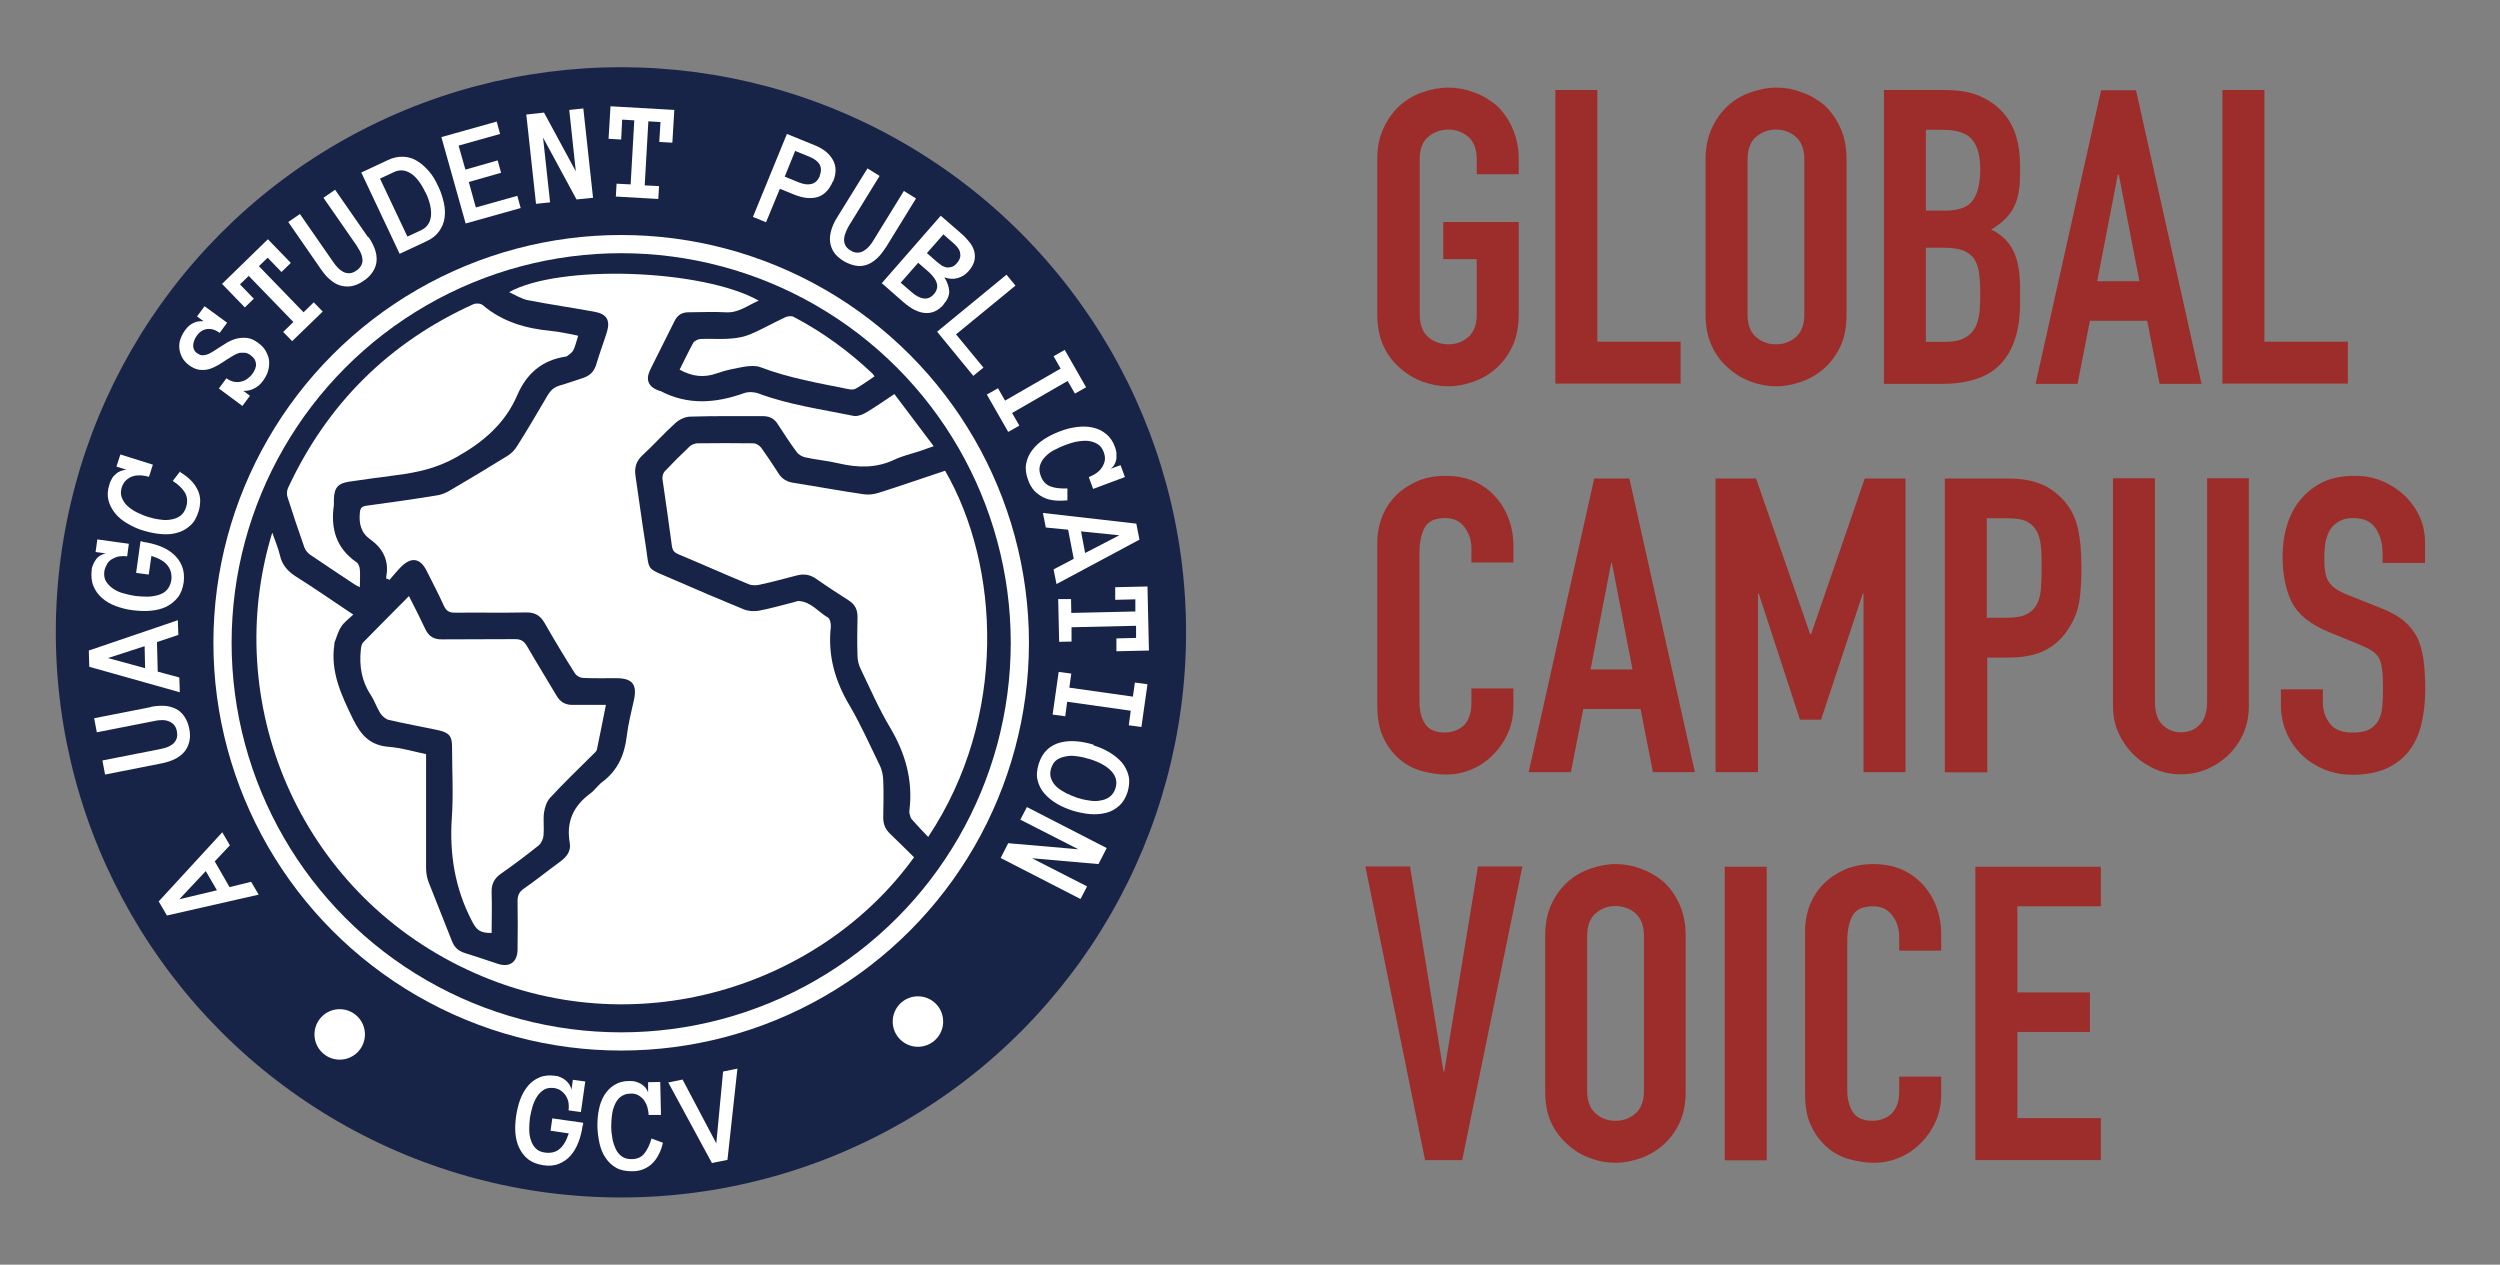 <?xml version="1.0" encoding="UTF-8"?><svg id="Layer_1" xmlns="http://www.w3.org/2000/svg" viewBox="0 0 103.03 52.12"><rect x="0" y="0" width="103.03" height="52.12" fill="#808080" stroke="none"/><defs><style>.cls-1{fill:#fff;}.cls-2{fill:#172447;}.cls-3{fill:#9d2d2a;}.cls-4{fill:none;stroke:#fff;stroke-miterlimit:10;stroke-width:.75px;}</style></defs><g><path class="cls-3" d="M56.76,6.57c0-.49,.08-.92,.26-1.29,.17-.37,.4-.69,.68-.94,.27-.24,.58-.42,.93-.54,.35-.12,.69-.19,1.05-.19s.7,.06,1.05,.19c.35,.12,.66,.31,.94,.54,.27,.25,.49,.56,.66,.94s.26,.8,.26,1.29v.61h-1.73v-.61c0-.42-.12-.73-.35-.93s-.51-.3-.82-.3-.59,.1-.83,.3-.35,.51-.35,.93v6.39c0,.42,.12,.73,.35,.93,.23,.2,.51,.3,.83,.3s.59-.1,.82-.3c.23-.2,.35-.51,.35-.93v-2.28h-1.38v-1.53h3.11v3.81c0,.51-.09,.95-.26,1.31s-.39,.66-.66,.9c-.28,.25-.6,.44-.94,.56s-.7,.19-1.05,.19-.7-.06-1.05-.19-.65-.31-.93-.56c-.28-.24-.51-.54-.68-.9-.17-.36-.26-.8-.26-1.31V6.57Z"/><path class="cls-3" d="M64.1,15.82V3.71h1.73V14.08h3.43v1.73h-5.17Z"/><path class="cls-3" d="M70.29,6.57c0-.49,.09-.92,.26-1.29s.4-.69,.68-.94c.27-.24,.58-.42,.93-.54,.35-.12,.7-.19,1.05-.19s.7,.06,1.04,.19c.35,.12,.66,.31,.94,.54,.27,.25,.49,.56,.66,.94,.17,.37,.25,.8,.25,1.29v6.39c0,.51-.08,.95-.25,1.31-.17,.36-.39,.66-.66,.9-.28,.25-.6,.44-.94,.56s-.7,.19-1.04,.19-.7-.06-1.05-.19-.65-.31-.93-.56c-.28-.24-.51-.54-.68-.9s-.26-.8-.26-1.31V6.57Zm1.73,6.39c0,.42,.12,.73,.35,.93,.23,.2,.51,.3,.82,.3s.59-.1,.82-.3c.23-.2,.35-.51,.35-.93V6.57c0-.42-.12-.73-.35-.93s-.51-.3-.82-.3-.59,.1-.82,.3c-.23,.2-.35,.51-.35,.93v6.39Z"/><path class="cls-3" d="M77.64,15.82V3.71h2.53c.56,0,1.03,.08,1.42,.25s.71,.4,.96,.68,.43,.61,.54,.98,.16,.75,.16,1.15v.44c0,.33-.03,.61-.08,.83-.05,.23-.13,.42-.23,.6-.19,.32-.49,.59-.88,.82,.41,.19,.71,.48,.9,.85,.19,.37,.29,.88,.29,1.53v.68c0,1.07-.26,1.88-.77,2.45-.52,.57-1.34,.85-2.47,.85h-2.36Zm1.73-10.47v3.33h.78c.58,0,.96-.14,1.16-.43,.2-.29,.3-.71,.3-1.27s-.11-.95-.33-1.22c-.22-.27-.62-.41-1.2-.41h-.71Zm0,4.86v3.88h.75c.35,0,.63-.05,.82-.15,.2-.1,.35-.24,.45-.42,.1-.18,.16-.4,.19-.65,.02-.25,.03-.52,.03-.82s-.02-.57-.05-.8c-.03-.23-.1-.42-.2-.58-.11-.16-.27-.27-.46-.35-.19-.07-.45-.11-.77-.11h-.77Z"/><path class="cls-3" d="M83.89,15.82l2.7-12.1h1.44l2.7,12.1h-1.73l-.51-2.6h-2.36l-.51,2.6h-1.73Zm4.28-4.23l-.85-4.39h-.04l-.85,4.39h1.73Z"/><path class="cls-3" d="M91.59,15.82V3.71h1.73V14.08h3.44v1.73h-5.17Z"/><path class="cls-3" d="M62.37,28.37v.75c0,.37-.07,.73-.21,1.06-.14,.33-.34,.63-.59,.89-.25,.26-.54,.47-.88,.62s-.69,.23-1.08,.23c-.33,0-.66-.05-1-.14-.34-.09-.65-.25-.92-.48-.27-.23-.5-.52-.67-.88-.18-.36-.26-.81-.26-1.37v-6.66c0-.4,.07-.77,.2-1.1s.33-.63,.58-.88c.25-.25,.55-.44,.89-.59,.34-.14,.73-.21,1.15-.21,.82,0,1.48,.27,1.99,.8,.25,.26,.45,.57,.59,.93s.21,.75,.21,1.16v.68h-1.73v-.58c0-.34-.1-.63-.29-.88-.19-.25-.45-.37-.78-.37-.43,0-.72,.13-.86,.4-.14,.27-.21,.6-.21,1.01v6.19c0,.35,.08,.65,.23,.88,.15,.24,.43,.36,.82,.36,.11,0,.24-.02,.37-.06,.13-.04,.25-.1,.37-.2,.1-.09,.19-.21,.25-.37,.07-.16,.1-.36,.1-.59v-.6h1.73Z"/><path class="cls-3" d="M63,31.82l2.7-12.1h1.45l2.7,12.1h-1.73l-.51-2.6h-2.36l-.51,2.6h-1.73Zm4.28-4.23l-.85-4.39h-.03l-.85,4.39h1.73Z"/><path class="cls-3" d="M70.7,31.82v-12.1h1.67l2.23,6.41h.04l2.21-6.41h1.68v12.1h-1.73v-7.36h-.03l-1.72,5.2h-.87l-1.7-5.2h-.03v7.36h-1.73Z"/><path class="cls-3" d="M80.15,31.82v-12.1h2.6c.48,0,.9,.06,1.26,.19,.36,.12,.69,.35,.99,.66s.5,.69,.61,1.11c.11,.43,.17,1,.17,1.73,0,.54-.03,1-.09,1.38s-.2,.73-.4,1.05c-.24,.4-.55,.71-.95,.93-.4,.22-.92,.33-1.56,.33h-.88v4.73h-1.73Zm1.73-10.47v4.11h.83c.35,0,.62-.05,.82-.15,.19-.1,.33-.24,.42-.42,.09-.17,.14-.38,.16-.63,.02-.25,.03-.53,.03-.83,0-.28,0-.55-.02-.81s-.06-.48-.15-.67c-.09-.19-.23-.34-.41-.44s-.44-.15-.78-.15h-.9Z"/><path class="cls-3" d="M92.68,19.71v9.38c0,.4-.07,.76-.21,1.1-.14,.33-.34,.63-.6,.89-.26,.26-.56,.46-.9,.61-.34,.15-.7,.22-1.09,.22s-.74-.07-1.08-.22c-.33-.15-.63-.35-.89-.61-.26-.26-.46-.56-.61-.89-.15-.33-.22-.7-.22-1.1v-9.38h1.73v9.21c0,.43,.1,.75,.31,.95,.2,.2,.46,.31,.76,.31s.56-.1,.77-.31c.2-.2,.31-.52,.31-.95v-9.21h1.73Z"/><path class="cls-3" d="M99.92,23.2h-1.73v-.39c0-.4-.09-.74-.28-1.03s-.5-.43-.94-.43c-.24,0-.43,.05-.58,.14-.15,.09-.27,.2-.36,.34-.09,.15-.15,.31-.19,.5-.03,.19-.05,.38-.05,.59,0,.24,0,.44,.03,.6,.02,.16,.06,.3,.13,.42,.07,.12,.17,.23,.3,.32s.31,.18,.54,.27l1.33,.53c.38,.15,.7,.32,.94,.52s.42,.43,.56,.69c.12,.27,.21,.58,.26,.93,.04,.35,.07,.74,.07,1.18,0,.51-.05,.98-.15,1.42-.1,.44-.27,.81-.49,1.11-.24,.32-.55,.57-.94,.75s-.86,.27-1.41,.27c-.42,0-.81-.07-1.17-.22-.36-.15-.67-.35-.94-.61-.26-.26-.47-.56-.62-.91-.15-.35-.23-.72-.23-1.13v-.65h1.73v.54c0,.32,.09,.6,.28,.86,.19,.26,.5,.38,.94,.38,.29,0,.53-.04,.69-.13,.16-.09,.29-.21,.38-.37,.09-.16,.14-.35,.16-.57,.02-.22,.03-.47,.03-.74,0-.32-.01-.58-.04-.78-.02-.2-.07-.37-.13-.49-.08-.12-.19-.23-.32-.31-.13-.08-.3-.16-.52-.25l-1.24-.51c-.75-.31-1.25-.71-1.51-1.22-.25-.5-.38-1.14-.38-1.9,0-.45,.06-.88,.19-1.29,.12-.41,.31-.76,.56-1.05,.24-.29,.54-.53,.91-.71s.81-.26,1.32-.26c.43,0,.82,.08,1.18,.24,.36,.16,.66,.37,.93,.63,.52,.54,.78,1.17,.78,1.87v.85Z"/><path class="cls-3" d="M62.74,35.71l-2.48,12.1h-1.53l-2.46-12.1h1.84l1.38,8.45h.03l1.39-8.45h1.84Z"/><path class="cls-3" d="M63.68,38.57c0-.49,.08-.92,.25-1.29s.4-.69,.68-.94c.27-.24,.58-.42,.93-.54,.34-.12,.69-.19,1.04-.19s.7,.06,1.04,.19c.35,.12,.66,.31,.94,.54,.27,.25,.49,.56,.66,.94s.25,.8,.25,1.29v6.39c0,.51-.08,.95-.25,1.31s-.39,.66-.66,.9c-.28,.25-.6,.44-.94,.56s-.69,.19-1.04,.19-.7-.06-1.04-.19c-.35-.12-.66-.31-.93-.56-.28-.24-.51-.54-.68-.9s-.25-.8-.25-1.31v-6.39Zm1.73,6.39c0,.42,.12,.73,.35,.93,.23,.2,.51,.3,.82,.3s.59-.1,.82-.3c.23-.2,.35-.51,.35-.93v-6.39c0-.42-.12-.73-.35-.93s-.51-.3-.82-.3-.59,.1-.82,.3-.35,.51-.35,.93v6.39Z"/><path class="cls-3" d="M71.08,47.82v-12.1h1.73v12.1h-1.73Z"/><path class="cls-3" d="M80,44.37v.75c0,.37-.07,.73-.21,1.06-.14,.33-.34,.63-.59,.89s-.54,.47-.88,.62-.7,.23-1.08,.23c-.33,0-.66-.05-1-.14-.34-.09-.65-.25-.92-.48-.27-.23-.5-.52-.67-.88-.18-.36-.26-.81-.26-1.37v-6.66c0-.4,.07-.77,.2-1.1,.14-.34,.33-.63,.58-.88,.25-.25,.55-.44,.89-.59,.35-.14,.73-.21,1.15-.21,.81,0,1.48,.27,1.99,.8,.25,.26,.45,.57,.59,.93,.14,.36,.21,.75,.21,1.16v.68h-1.73v-.58c0-.34-.1-.63-.29-.88-.19-.25-.45-.37-.78-.37-.43,0-.72,.13-.86,.4-.14,.27-.21,.6-.21,1.01v6.19c0,.35,.08,.65,.23,.88,.15,.24,.43,.36,.82,.36,.11,0,.24-.02,.37-.06,.13-.04,.25-.1,.37-.2,.1-.09,.19-.21,.25-.37,.07-.16,.1-.36,.1-.59v-.6h1.73Z"/><path class="cls-3" d="M81.41,47.82v-12.1h5.17v1.63h-3.44v3.55h2.99v1.63h-2.99v3.55h3.44v1.73h-5.17Z"/></g><g><circle class="cls-2" cx="25.59" cy="26.06" r="23.29"/><circle class="cls-1" cx="14" cy="42.63" r="1.04"/><circle class="cls-1" cx="37.83" cy="42.1" r="1.04"/><g><path class="cls-1" d="M24.01,46.39c-.03,.24-.09,.47-.17,.68s-.19,.4-.32,.55c-.13,.15-.3,.27-.48,.34-.19,.08-.41,.1-.66,.06-.25-.04-.45-.12-.61-.24-.16-.13-.28-.28-.37-.47-.09-.18-.14-.39-.16-.62-.02-.23,0-.46,.03-.7,.04-.24,.09-.47,.17-.68,.08-.22,.19-.4,.32-.56,.13-.16,.29-.27,.48-.35,.19-.08,.41-.1,.66-.06,.07,0,.14,.03,.21,.06,.07,.03,.14,.07,.2,.12,.06,.05,.11,.11,.16,.18,.04,.07,.07,.14,.08,.22l.06-.42,.51,.07-.18,1.26-.51-.07c.02-.11,.01-.22,0-.32-.02-.1-.06-.2-.11-.28s-.12-.15-.2-.21-.18-.09-.28-.11c-.16-.02-.3,0-.41,.06-.11,.07-.21,.16-.29,.28-.08,.12-.14,.26-.19,.41-.05,.16-.08,.31-.11,.47-.02,.16-.03,.32-.03,.48,0,.16,.02,.31,.07,.45,.04,.13,.11,.25,.2,.34,.09,.09,.22,.15,.38,.17,.23,.03,.43-.01,.59-.14,.16-.13,.29-.34,.39-.65l-.75-.11,.07-.51,1.27,.18v.09Z"/><path class="cls-1" d="M27.32,47.09c-.04,.18-.09,.34-.17,.48-.07,.15-.16,.27-.26,.37s-.22,.18-.36,.24c-.14,.06-.3,.09-.48,.09-.25,0-.47-.04-.65-.14-.18-.1-.32-.23-.44-.41-.12-.17-.2-.37-.25-.59-.05-.22-.08-.45-.09-.69,0-.24,.01-.47,.06-.7,.04-.23,.12-.42,.22-.6,.11-.17,.24-.32,.41-.42,.17-.11,.37-.17,.62-.17,.08,0,.16,0,.24,.02,.08,.02,.16,.05,.23,.09,.07,.04,.13,.09,.19,.15,.05,.06,.09,.13,.12,.21v-.42s.5-.01,.5-.01l.03,1.36h-.51c0-.1-.02-.21-.05-.32-.03-.11-.08-.2-.14-.29-.06-.08-.14-.15-.23-.2-.09-.05-.2-.08-.33-.07-.16,0-.29,.05-.4,.13s-.18,.19-.24,.32c-.06,.13-.1,.28-.12,.44-.02,.16-.03,.32-.03,.48,0,.16,.02,.32,.05,.49,.03,.16,.08,.3,.14,.43,.06,.13,.15,.23,.25,.3,.11,.08,.24,.11,.4,.11,.23,0,.41-.08,.53-.24,.12-.15,.22-.36,.29-.61l.46,.17Z"/><path class="cls-1" d="M30.39,44.05l-.41,3.75-.64,.13-1.8-3.32,.59-.12,1.39,2.63,.28-2.96,.59-.12Z"/></g><g id="AkhhLY.tif"><g><path class="cls-2" d="M10.62,20.12c.1-.16,.21-.28,.28-.43,.88-1.94,2.09-3.64,3.64-5.09,2.04-1.92,4.4-3.28,7.13-3.89,6.39-1.45,11.82,.27,16.2,5.14,2.14,2.37,3.36,5.21,3.76,8.37,.58,4.62-.59,8.78-3.54,12.38-2.52,3.08-5.78,4.99-9.72,5.65-4.82,.8-9.16-.34-12.96-3.39-3.1-2.5-4.98-5.78-5.69-9.7-.54-2.94-.23-5.81,.83-8.6,.06-.15,.06-.31,.09-.43Zm5.31,3.75s.06,.04,.09,.05c.16-.18,.31-.37,.48-.54,.42-.41,.78-.35,1.05,.16,.24,.48,.49,.95,.71,1.44,.1,.21,.21,.29,.45,.29,.99-.01,1.98,0,2.97-.01,.34,0,.55,.12,.72,.41,.41,.7,.82,1.39,1.25,2.08,.07,.11,.24,.2,.36,.21,.46,.02,.93,0,1.39,.01,.63,0,.83,.25,.7,.88-.1,.5-.23,1-.3,1.51-.09,.76-.37,1.4-1,1.88-.18,.14-.31,.35-.5,.48-.7,.51-1,1.17-.85,2.03,.06,.33-.11,.58-.38,.77-.51,.37-1,.77-1.52,1.13-.2,.14-.26,.29-.25,.52,.01,.66,.01,1.33,0,1.99,0,.52-.33,.74-.82,.58-.46-.15-.91-.31-1.37-.45-.26-.08-.42-.24-.52-.5-.31-.8-.64-1.59-.95-2.4-.07-.18-.1-.39-.11-.58,0-1.22,0-2.44,0-3.66,0-.35,0-.69,0-1.05-.52-.11-1.02-.26-1.53-.3-.77-.06-1.15-.47-1.48-1.14-.49-.98-.94-1.94-.77-3.08,0-.02,0-.04,0-.06,.09-.23,.15-.47,.28-.67,.12-.18,.32-.32,.5-.5-.83-.55-1.6-1.08-2.38-1.58-.33-.21-.55-.46-.64-.85-.07-.31-.2-.6-.32-.95-2.13,6.96,1.06,14.74,8.03,18.01,6.92,3.25,14.63,.65,18.42-4.63-.33-.32-.65-.65-.99-.97-.2-.19-.28-.4-.28-.67,.01-.52,.02-1.03,0-1.55,0-.19-.05-.4-.13-.57-.4-.84-.78-1.7-1.26-2.5-.6-1.01-.9-2.06-.77-3.23,.01-.13-.03-.34-.12-.39-.4-.22-.69-.65-1.2-.68-.07,0-.14,.03-.21,.05-.48,.12-.95,.25-1.44,.35-.19,.04-.42,.02-.6-.05-.97-.39-1.93-.81-2.9-1.23-1.22-.53-.99-.29-1.17-1.48-.15-.93-.27-1.87-.41-2.8-.05-.34,.03-.61,.29-.85,.46-.43,.88-.9,1.35-1.32,.16-.15,.42-.26,.63-.27,.99-.03,1.98,0,2.97-.02,.28,0,.48,.1,.63,.34,.24,.38,.49,.76,.76,1.12,.08,.11,.24,.21,.37,.24,.46,.1,.93,.14,1.39,.25,.78,.19,1.54,.2,2.29-.16,.32-.15,.67-.23,1.01-.34,.18-.06,.36-.13,.6-.21-.56-.74-1.09-1.44-1.62-2.15-.41,.27-.76,.52-1.13,.74-.16,.09-.38,.19-.55,.16-1.31-.27-2.65-.45-3.91-.92-.18-.07-.42-.08-.6-.02-1.17,.41-2.32,.51-3.46-.09,0,0-.02,0-.03,0-.46-.16-.59-.44-.38-.88,.32-.67,.66-1.33,1-2,.12-.24,.3-.36,.58-.36,.5,0,1.01-.03,1.51,0,.54,.04,.91-.28,1.38-.48-2.31-1.3-8.21-1.51-10.29-.35,.29,.12,.52,.28,.77,.33,.92,.18,1.84,.31,2.76,.48,.5,.09,.65,.36,.5,.84-.14,.45-.31,.89-.44,1.34-.09,.29-.27,.46-.55,.55-.32,.1-.63,.23-.96,.31-.23,.06-.37,.19-.49,.4-.41,.7-.82,1.39-1.25,2.08-.1,.16-.25,.32-.41,.42-.79,.49-1.58,.96-2.38,1.43-.15,.09-.32,.16-.49,.19-.97,.15-1.95,.3-2.93,.43-.19,.03-.26,.09-.28,.29-.04,.45,.04,.82,.43,1.1,.52,.37,.77,.87,.66,1.52,0,.04,0,.08,.01,.12Zm22.32,10.63c3.27-4.92,2.96-11.15,.69-15.08-.91,.31-1.82,.62-2.74,.91-.19,.06-.42,.09-.61,.06-.96-.15-1.92-.32-2.89-.47-.27-.04-.47-.16-.62-.38-.23-.36-.47-.72-.72-1.07-.07-.09-.21-.18-.32-.18-.78-.02-1.56-.01-2.33,0-.1,0-.22,.06-.3,.13-.35,.33-.69,.67-1.03,1.03-.06,.07-.1,.2-.09,.3,.12,.93,.27,1.85,.39,2.77,.02,.19,.09,.27,.26,.34,.97,.41,1.93,.83,2.89,1.23,.13,.06,.31,.06,.45,.03,.51-.11,1.02-.24,1.53-.38,.29-.08,.55-.05,.81,.13,.44,.31,.88,.61,1.34,.89,.26,.16,.37,.38,.37,.68,0,.54-.01,1.07,0,1.61,0,.18,.05,.37,.13,.54,.39,.81,.76,1.64,1.21,2.41,.63,1.06,.96,2.18,.8,3.41,0,.04-.01,.09,0,.13,.03,.09,.04,.19,.1,.25,.22,.24,.44,.48,.68,.73Zm-21.41-9.94c-.66,.67-1.29,1.29-1.9,1.92-.07,.07-.09,.2-.1,.31-.07,.66,.03,1.29,.41,1.86,.16,.23,.24,.51,.39,.75,.08,.12,.23,.25,.36,.28,.68,.16,1.38,.28,2.06,.43,.43,.09,.54,.24,.54,.68,0,.98,.05,1.96-.01,2.93-.1,1.49,.13,2.89,.82,4.23,.2,.39,.34,.51,.82,.51,0-.56,.01-1.11,0-1.67-.01-.34,.1-.58,.38-.77,.53-.38,1.05-.77,1.56-1.17,.11-.09,.19-.27,.2-.41,.03-.31-.02-.63,.02-.94,.03-.21,.11-.46,.25-.61,.57-.61,1.17-1.18,1.75-1.77,.07-.07,.16-.13,.18-.22,.13-.6,.24-1.2,.37-1.84-.48,0-.91,0-1.34,0-.31,0-.54-.12-.7-.39-.39-.68-.81-1.35-1.21-2.03-.12-.2-.24-.29-.49-.29-1,.02-2,0-3,.01-.34,0-.56-.12-.7-.42-.21-.44-.44-.88-.68-1.37Zm6.97-10.7c-.39-.07-.74-.16-1.09-.19-1.04-.09-2.01-.37-2.83-1.07-.08-.07-.28-.08-.39-.03-3.48,1.58-6.02,4.11-7.63,7.57-.05,.11-.06,.27-.02,.38,.22,.69,.45,1.38,.69,2.06,.04,.12,.14,.23,.24,.31,.6,.41,1.2,.81,1.81,1.21,.06,.04,.13,.07,.24,.13,0-.28,.01-.51,0-.74,0-.1-.06-.24-.14-.29-.84-.58-1.07-1.4-.93-2.36,.01-.07,0-.15,0-.22,0-.48,.16-.67,.63-.74,.65-.1,1.31-.19,1.96-.27,.86-.11,1.67-.29,2.46-.74,1.11-.63,2-1.39,2.51-2.56,.38-.89,1.01-1.43,1.97-1.58,.03,0,.07-.01,.09-.03,.09-.08,.2-.14,.25-.24,.08-.17,.12-.36,.19-.57Zm4.19,1.37c.52,.3,1.02,.35,1.56,.15,.36-.13,.75-.21,1.13-.27,.21-.04,.45-.05,.64,.02,1.18,.45,2.42,.66,3.65,.91,.09,.02,.22,.01,.3-.03,.26-.15,.5-.33,.76-.5-.04-.05-.05-.08-.07-.1-.98-.92-2.07-1.72-3.26-2.35-.09-.05-.24-.03-.34,.01-.48,.22-.93,.48-1.41,.69-.25,.11-.54,.17-.81,.19-.43,.03-.86,0-1.29,.02-.1,0-.25,.07-.29,.16-.2,.35-.37,.72-.56,1.1Z"/><path class="cls-1" d="M15.93,23.87s-.02-.08-.01-.12c.12-.65-.14-1.15-.66-1.52-.39-.28-.47-.65-.43-1.1,.02-.2,.08-.26,.28-.29,.98-.13,1.95-.27,2.93-.43,.17-.03,.34-.1,.49-.19,.8-.47,1.59-.94,2.38-1.43,.16-.1,.31-.25,.41-.42,.43-.68,.84-1.38,1.25-2.08,.12-.2,.26-.33,.49-.4,.32-.09,.64-.21,.96-.31,.28-.09,.46-.26,.55-.55,.13-.45,.3-.89,.44-1.34,.15-.48,0-.75-.5-.84-.92-.17-1.84-.3-2.76-.48-.25-.05-.49-.2-.77-.33,2.08-1.16,7.98-.95,10.29,.35-.47,.2-.84,.52-1.38,.48-.5-.03-1.01,0-1.51,0-.27,0-.46,.11-.58,.36-.33,.67-.67,1.33-1,2-.21,.43-.08,.72,.38,.88,0,0,.02,0,.03,0,1.14,.6,2.29,.51,3.46,.09,.18-.06,.42-.05,.6,.02,1.27,.47,2.6,.65,3.91,.92,.17,.03,.39-.06,.55-.16,.37-.22,.72-.47,1.13-.74,.53,.71,1.06,1.41,1.62,2.15-.23,.08-.42,.15-.6,.21-.34,.11-.69,.19-1.01,.34-.75,.36-1.51,.34-2.29,.16-.46-.11-.93-.15-1.39-.25-.14-.03-.29-.12-.37-.24-.27-.36-.51-.74-.76-1.12-.15-.24-.34-.34-.63-.34-.99,0-1.98-.01-2.97,.02-.22,0-.47,.12-.63,.27-.47,.42-.89,.9-1.35,1.32-.26,.24-.34,.51-.29,.85,.14,.93,.26,1.87,.41,2.8,.19,1.19-.04,.95,1.17,1.48,.96,.42,1.92,.83,2.9,1.23,.18,.07,.41,.08,.6,.05,.48-.09,.96-.23,1.44-.35,.07-.02,.14-.05,.21-.05,.51,.03,.8,.45,1.2,.68,.09,.05,.13,.26,.12,.39-.13,1.17,.17,2.22,.77,3.23,.47,.8,.85,1.66,1.26,2.5,.08,.17,.12,.38,.13,.57,.02,.51,.01,1.03,0,1.55,0,.27,.08,.48,.28,.67,.34,.32,.66,.65,.99,.97-3.8,5.28-11.5,7.88-18.42,4.63-6.97-3.27-10.16-11.05-8.03-18.01,.12,.35,.25,.64,.32,.95,.09,.39,.32,.64,.64,.85,.79,.5,1.56,1.03,2.38,1.58-.19,.18-.38,.31-.5,.5-.13,.2-.19,.44-.28,.67,0,.02,0,.04,0,.06-.17,1.13,.29,2.09,.77,3.08,.33,.67,.71,1.08,1.48,1.14,.51,.04,1,.19,1.53,.3,0,.36,0,.7,0,1.05,0,1.22,0,2.44,0,3.66,0,.19,.04,.4,.11,.58,.31,.8,.64,1.6,.95,2.4,.1,.26,.26,.42,.52,.5,.46,.14,.91,.3,1.37,.45,.49,.16,.81-.06,.82-.58,.01-.66,.01-1.33,0-1.99,0-.23,.05-.38,.25-.52,.52-.36,1.01-.76,1.52-1.13,.27-.2,.44-.44,.38-.77-.15-.86,.15-1.52,.85-2.03,.18-.13,.31-.34,.5-.48,.63-.47,.91-1.12,1-1.88,.06-.51,.19-1.01,.3-1.51,.13-.62-.07-.87-.7-.88-.46,0-.93,.01-1.39-.01-.13,0-.3-.1-.36-.21-.43-.68-.85-1.38-1.25-2.08-.17-.28-.38-.41-.72-.41-.99,.02-1.98,0-2.97,.01-.24,0-.35-.08-.45-.29-.22-.49-.47-.96-.71-1.44-.26-.52-.63-.58-1.05-.16-.17,.17-.32,.36-.48,.54-.03-.02-.06-.04-.09-.05Z"/><path class="cls-1" d="M38.26,34.5c-.24-.25-.47-.49-.68-.73-.06-.06-.07-.16-.1-.25-.01-.04,0-.08,0-.13,.15-1.24-.17-2.35-.8-3.41-.46-.77-.82-1.6-1.21-2.41-.08-.16-.13-.36-.13-.54-.02-.54-.01-1.07,0-1.61,0-.3-.11-.52-.37-.68-.45-.29-.9-.58-1.34-.89-.26-.18-.51-.21-.81-.13-.51,.13-1.01,.27-1.53,.38-.14,.03-.32,.03-.45-.03-.97-.4-1.93-.83-2.89-1.23-.16-.07-.23-.15-.26-.34-.12-.93-.26-1.85-.39-2.77-.01-.1,.03-.23,.09-.3,.33-.35,.67-.69,1.03-1.03,.07-.07,.2-.12,.3-.13,.78-.01,1.56-.01,2.33,0,.11,0,.25,.09,.32,.18,.25,.35,.49,.71,.72,1.07,.15,.23,.35,.34,.62,.38,.96,.15,1.92,.33,2.89,.47,.2,.03,.42,0,.61-.06,.92-.29,1.83-.61,2.74-.91,2.27,3.93,2.58,10.16-.69,15.08Z"/><path class="cls-1" d="M16.85,24.56c.25,.49,.47,.92,.68,1.37,.14,.3,.36,.43,.7,.42,1-.01,2,0,3-.01,.25,0,.37,.09,.49,.29,.39,.68,.81,1.35,1.21,2.03,.16,.28,.38,.4,.7,.39,.43,0,.86,0,1.34,0-.13,.64-.24,1.24-.37,1.84-.02,.08-.11,.15-.18,.22-.59,.59-1.19,1.16-1.75,1.77-.14,.15-.22,.4-.25,.61-.04,.31,.01,.63-.02,.94-.01,.14-.09,.32-.2,.41-.51,.41-1.03,.8-1.56,1.17-.28,.2-.39,.43-.38,.77,.02,.56,0,1.11,0,1.67-.49,0-.62-.12-.82-.51-.69-1.33-.92-2.74-.82-4.23,.07-.97,.01-1.95,.01-2.93,0-.43-.11-.58-.54-.68-.69-.15-1.38-.27-2.06-.43-.14-.03-.28-.16-.36-.28-.15-.24-.24-.52-.39-.75-.38-.57-.48-1.2-.41-1.86,.01-.11,.03-.24,.1-.31,.61-.63,1.24-1.25,1.9-1.92Z"/><path class="cls-1" d="M23.82,13.86c-.07,.22-.11,.41-.19,.57-.05,.1-.16,.17-.25,.24-.02,.02-.06,.03-.09,.03-.96,.15-1.59,.7-1.97,1.58-.5,1.17-1.4,1.94-2.51,2.56-.79,.45-1.6,.63-2.46,.74-.66,.09-1.31,.17-1.96,.27-.47,.07-.62,.26-.63,.74,0,.07,0,.15,0,.22-.14,.97,.09,1.78,.93,2.36,.08,.05,.13,.19,.14,.29,.02,.23,0,.46,0,.74-.1-.05-.17-.08-.24-.13-.6-.4-1.21-.8-1.81-1.21-.1-.07-.2-.19-.24-.31-.24-.68-.47-1.37-.69-2.06-.04-.11-.03-.27,.02-.38,1.61-3.46,4.15-5.99,7.63-7.57,.11-.05,.3-.04,.39,.03,.82,.7,1.79,.97,2.83,1.07,.35,.03,.7,.12,1.09,.19Z"/><path class="cls-1" d="M28.01,15.23c.19-.37,.36-.74,.56-1.1,.05-.08,.19-.15,.29-.16,.43-.02,.86,.02,1.29-.02,.27-.02,.56-.08,.81-.19,.48-.21,.94-.47,1.41-.69,.1-.04,.25-.06,.34-.01,1.2,.63,2.28,1.42,3.26,2.35,.02,.02,.03,.05,.07,.1-.25,.17-.5,.35-.76,.5-.08,.05-.2,.05-.3,.03-1.23-.25-2.47-.46-3.65-.91-.19-.07-.43-.05-.64-.02-.38,.07-.77,.14-1.13,.27-.54,.2-1.04,.14-1.56-.15Z"/></g></g><g><path class="cls-1" d="M9.48,34.83l-.63,.67,.61,1.06,.89-.22,.31,.53-3.78,.86-.34-.58,2.62-2.85,.31,.53Zm-.54,1.86l-.46-.79-1.09,1.16,1.55-.37Z"/><path class="cls-1" d="M6.22,29.13c.21-.04,.4-.05,.57-.04s.33,.06,.47,.13c.14,.07,.25,.18,.34,.31s.16,.3,.2,.5c.04,.2,.04,.38,0,.54s-.1,.29-.2,.41c-.1,.12-.23,.22-.39,.3-.16,.08-.34,.14-.55,.18l-2.33,.46-.11-.58,2.34-.46c.09-.02,.18-.04,.28-.07s.18-.08,.26-.13c.08-.06,.13-.13,.17-.22,.04-.09,.04-.2,.02-.32-.02-.12-.07-.22-.14-.29-.07-.07-.15-.11-.24-.14-.09-.03-.19-.04-.29-.03-.1,0-.2,.02-.29,.04l-2.34,.46-.11-.58,2.34-.46Z"/><path class="cls-1" d="M7.34,26.17l-.87,.29,.03,1.22,.89,.24,.02,.61-3.73-1.05-.02-.67,3.67-1.25,.02,.62Zm-1.36,1.37l-.02-.91-1.51,.49,1.54,.42Z"/><path class="cls-1" d="M5.87,22.33c.25,.03,.48,.09,.7,.17,.22,.08,.41,.19,.57,.33,.16,.14,.28,.3,.36,.5s.1,.42,.07,.67c-.04,.26-.12,.47-.25,.63-.13,.16-.29,.29-.48,.38-.19,.09-.4,.14-.64,.16-.23,.02-.47,.01-.72-.02s-.48-.09-.7-.17c-.22-.08-.41-.19-.57-.33s-.28-.3-.36-.5c-.08-.19-.1-.42-.07-.67,0-.07,.03-.15,.06-.22,.03-.07,.07-.14,.12-.21s.11-.12,.18-.16c.07-.04,.15-.07,.23-.08l-.43-.06,.07-.52,1.3,.18-.07,.52c-.11-.02-.22-.01-.33,0-.11,.02-.2,.06-.29,.11s-.16,.12-.21,.21-.09,.18-.11,.29c-.02,.17,0,.31,.07,.42s.16,.21,.29,.3c.12,.08,.26,.15,.42,.19,.16,.05,.32,.08,.49,.11,.17,.02,.33,.03,.5,.03,.17,0,.32-.03,.46-.07s.26-.11,.35-.21c.09-.1,.15-.23,.18-.39,.03-.24-.02-.44-.15-.61s-.35-.3-.67-.4l-.11,.77-.52-.07,.18-1.3h.09Z"/><path class="cls-1" d="M7.43,19.46c.16,.1,.3,.2,.42,.32,.12,.12,.21,.24,.28,.38,.07,.13,.11,.28,.12,.43,0,.15-.01,.32-.07,.5-.08,.25-.19,.44-.35,.58-.16,.14-.34,.24-.54,.29-.2,.06-.42,.07-.66,.05-.23-.02-.47-.07-.71-.14-.24-.07-.46-.17-.66-.29-.21-.12-.37-.25-.51-.42-.13-.16-.23-.34-.28-.54-.05-.2-.04-.42,.04-.66,.02-.08,.06-.15,.1-.23s.1-.14,.16-.19c.06-.06,.13-.1,.21-.13,.08-.03,.16-.05,.24-.05l-.42-.13,.16-.5,1.34,.42-.16,.5c-.11-.03-.22-.05-.34-.06-.12,0-.22,0-.33,.04-.1,.03-.19,.09-.27,.16-.08,.07-.14,.17-.18,.29-.05,.16-.05,.3,0,.43,.05,.12,.12,.24,.23,.34s.24,.19,.38,.26c.15,.07,.3,.14,.46,.19,.16,.05,.32,.09,.49,.11,.17,.03,.32,.03,.47,0,.14-.02,.27-.07,.38-.15,.11-.08,.19-.2,.24-.36,.07-.23,.05-.43-.05-.6s-.27-.33-.5-.48l.31-.4Z"/><path class="cls-1" d="M10.65,14.14c.14,.1,.24,.21,.31,.34,.07,.13,.12,.26,.13,.39s0,.27-.04,.41-.11,.27-.2,.4c-.1,.14-.22,.25-.36,.32-.13,.08-.29,.11-.46,.11l.27,.2-.31,.42-.97-.72,.31-.42c.1,.07,.2,.12,.3,.14s.2,.02,.29,0c.09-.02,.18-.05,.26-.11,.08-.06,.15-.12,.22-.21,.1-.14,.16-.28,.15-.41s-.07-.25-.22-.36c-.08-.06-.15-.09-.22-.1-.07-.01-.15,0-.23,0-.08,.02-.16,.05-.24,.1-.08,.05-.18,.11-.28,.17-.12,.08-.24,.16-.36,.23s-.25,.13-.38,.17c-.13,.04-.26,.04-.4,.03-.14-.02-.28-.08-.43-.19-.13-.1-.23-.21-.29-.33s-.1-.25-.11-.37,0-.26,.05-.39,.11-.25,.2-.37c.1-.14,.22-.23,.35-.29s.26-.07,.4-.06l-.27-.2,.31-.42,.93,.68-.31,.42c-.17-.13-.34-.18-.51-.16s-.31,.11-.42,.26c-.1,.14-.15,.27-.16,.41,0,.14,.05,.25,.17,.33,.06,.04,.12,.07,.18,.08,.06,0,.12,0,.19-.02s.14-.05,.22-.1,.17-.1,.27-.17c.12-.08,.25-.16,.38-.24,.13-.07,.27-.13,.4-.16,.14-.03,.28-.04,.43-.02s.29,.09,.44,.2Z"/><path class="cls-1" d="M11.98,10.84l-.38,.37-.57-.59-.36,.35,1.84,1.9,.42-.41,.37,.38-1.26,1.22-.37-.38,.42-.41-1.84-1.9-.36,.35,.57,.59-.37,.36-.94-.97,1.89-1.84,.94,.97Z"/><path class="cls-1" d="M15.18,9.76c.12,.17,.21,.34,.27,.51,.06,.17,.08,.33,.07,.48-.01,.15-.06,.3-.15,.44s-.21,.27-.38,.38c-.17,.12-.33,.19-.49,.22-.16,.03-.31,.02-.46-.02s-.29-.12-.43-.24c-.14-.11-.26-.26-.38-.43l-1.35-1.95,.48-.33,1.36,1.96c.05,.08,.11,.15,.18,.23s.14,.13,.22,.18c.08,.05,.17,.07,.27,.07s.2-.04,.3-.11c.1-.07,.17-.15,.21-.24,.04-.09,.05-.18,.03-.27-.01-.09-.04-.18-.09-.28-.05-.09-.1-.17-.15-.25l-1.36-1.96,.48-.33,1.36,1.96Z"/><path class="cls-1" d="M18.06,7.68c.11,.22,.18,.45,.23,.67,.05,.22,.06,.44,.03,.64-.03,.2-.11,.39-.23,.55-.12,.17-.3,.31-.53,.41l-1.09,.51-1.58-3.35,1.09-.51c.23-.11,.44-.15,.65-.14,.21,.01,.4,.07,.57,.18,.17,.1,.33,.25,.48,.42s.27,.38,.37,.6Zm-.53,.25c-.18-.39-.39-.65-.61-.79-.23-.14-.46-.16-.7-.04l-.56,.26,1.13,2.39,.56-.26c.24-.11,.38-.31,.41-.58s-.04-.6-.22-.98Z"/><path class="cls-1" d="M21.47,8.57l-2.28,.64-1-3.56,2.28-.64,.14,.51-1.71,.48,.28,.99,1.33-.38,.14,.51-1.33,.38,.29,1.05,1.71-.48,.14,.51Z"/><path class="cls-1" d="M24.44,8.15l-.68,.07-1.38-2.55,.29,2.67-.58,.06-.4-3.68,.73-.08,1.31,2.42-.27-2.53,.58-.06,.4,3.68Z"/><path class="cls-1" d="M27.7,5.88l-.53-.03,.05-.82-.5-.03-.15,2.64,.59,.03-.03,.53-1.75-.1,.03-.53,.58,.03,.15-2.64-.5-.03-.04,.82-.52-.03,.08-1.34,2.63,.15-.08,1.34Z"/><path class="cls-1" d="M34.32,7.48c-.14,.34-.35,.55-.62,.64-.28,.08-.6,.05-.97-.1l-.59-.24-.57,1.38-.54-.22,1.4-3.42,1.13,.46c.38,.15,.63,.36,.77,.62,.14,.26,.14,.55,0,.89Zm-.54-.23c.07-.18,.07-.33,0-.47-.08-.13-.22-.24-.42-.32l-.59-.24-.43,1.06,.59,.24c.2,.08,.37,.1,.52,.06,.15-.04,.26-.15,.34-.33Z"/><path class="cls-1" d="M36.5,10.2c-.11,.18-.23,.33-.36,.45s-.27,.21-.41,.26c-.15,.05-.3,.07-.46,.04s-.33-.09-.5-.19c-.18-.11-.31-.23-.4-.36s-.14-.28-.16-.43c-.02-.15,0-.32,.05-.49,.05-.17,.13-.35,.24-.52l1.25-2.02,.5,.31-1.25,2.03c-.05,.08-.09,.16-.13,.26-.04,.09-.07,.18-.08,.28s0,.18,.04,.27c.04,.09,.11,.17,.22,.23,.11,.07,.21,.1,.3,.09,.1,0,.18-.03,.26-.08,.08-.05,.15-.11,.22-.19s.12-.16,.17-.24l1.25-2.03,.5,.31-1.25,2.03Z"/><path class="cls-1" d="M38.89,12.55c-.22,.25-.47,.37-.76,.35-.28-.02-.58-.17-.9-.45l-.89-.78,2.43-2.78,.84,.73c.12,.1,.22,.21,.32,.33,.1,.12,.17,.24,.21,.37,.04,.13,.05,.27,.02,.41-.03,.14-.11,.29-.24,.44-.12,.14-.27,.24-.45,.29-.17,.05-.36,.04-.55-.03,.13,.21,.19,.4,.2,.58,0,.18-.08,.36-.24,.54Zm-.4-.43c.12-.14,.16-.29,.12-.44-.04-.15-.15-.3-.32-.46l-.45-.39-.72,.82,.45,.39c.17,.15,.34,.24,.5,.26,.16,.02,.3-.04,.42-.18Zm.95-1.28c.07-.08,.11-.16,.13-.24s0-.15-.01-.22c-.02-.07-.06-.14-.11-.2-.05-.06-.11-.12-.17-.17l-.4-.35-.68,.77,.4,.35c.06,.05,.12,.1,.19,.15s.14,.07,.21,.09c.07,.01,.15,0,.22-.02,.08-.02,.15-.08,.22-.16Z"/><path class="cls-1" d="M40.12,15.5l-1.5-1.83,2.86-2.35,.37,.45-2.45,2.01,1.13,1.37-.41,.33Z"/><path class="cls-1" d="M41.55,17.8l-.88-1.54,.46-.26,.29,.51,2.29-1.32-.29-.51,.46-.26,.88,1.54-.46,.26-.3-.52-2.29,1.32,.3,.52-.46,.26Z"/><path class="cls-1" d="M43.96,20.62c-.19,.02-.36,.02-.53,0-.17-.02-.31-.06-.45-.13-.13-.07-.25-.16-.36-.27-.1-.12-.19-.26-.25-.44-.09-.24-.12-.47-.08-.67,.04-.21,.12-.39,.25-.56s.29-.32,.49-.45c.2-.13,.41-.23,.64-.32,.23-.09,.46-.15,.7-.18,.23-.03,.45-.03,.66,.02,.2,.04,.39,.13,.55,.26,.16,.13,.29,.31,.37,.54,.03,.08,.05,.16,.06,.24,0,.08,0,.17,0,.25-.02,.08-.04,.16-.08,.23-.04,.07-.09,.13-.16,.18l.41-.15,.18,.49-1.31,.49-.18-.49c.11-.04,.21-.09,.31-.16,.1-.07,.17-.14,.23-.23,.06-.09,.1-.19,.12-.29,.02-.11,0-.22-.04-.34-.06-.16-.14-.27-.26-.34-.11-.07-.24-.11-.39-.13-.15-.01-.3,0-.46,.03s-.32,.08-.48,.14c-.16,.06-.31,.13-.46,.21-.15,.08-.27,.17-.37,.28-.1,.1-.17,.22-.21,.35-.04,.13-.03,.27,.03,.43,.08,.23,.22,.37,.41,.44,.19,.07,.42,.09,.69,.08v.5Z"/><path class="cls-1" d="M43.43,23.46l.82-.43-.23-1.2-.92-.09-.12-.6,3.85,.44,.13,.66-3.42,1.83-.12-.6Zm1.12-1.57l.17,.9,1.41-.73-1.58-.16Z"/><path class="cls-1" d="M46.01,26.84v-.53s.81-.02,.81-.02v-.5s-2.66,.06-2.66,.06v.59s-.51,.01-.51,.01l-.04-1.76h.53s.01,.57,.01,.57l2.64-.06v-.5s-.83,.02-.83,.02v-.52s1.33-.03,1.33-.03l.06,2.64-1.35,.03Z"/><path class="cls-1" d="M43.38,29.45l.25-1.76,.52,.07-.08,.58,2.62,.37,.08-.58,.52,.07-.25,1.76-.52-.07,.08-.6-2.62-.37-.08,.6-.52-.07Z"/><path class="cls-1" d="M45.07,30.72c.24,.07,.46,.17,.66,.29,.2,.12,.37,.26,.51,.42,.13,.16,.22,.34,.27,.54,.05,.2,.03,.43-.04,.67-.08,.24-.19,.43-.35,.57s-.33,.24-.54,.29c-.2,.05-.42,.07-.66,.05-.24-.02-.47-.07-.71-.14-.24-.08-.46-.17-.66-.29-.2-.12-.37-.26-.51-.42s-.23-.34-.28-.55c-.05-.2-.03-.43,.05-.68s.2-.44,.35-.58,.34-.24,.54-.29,.42-.07,.66-.05,.47,.07,.71,.14Zm-.18,.56c-.16-.05-.32-.09-.49-.11-.17-.03-.32-.03-.46,0-.14,.02-.27,.07-.38,.14s-.19,.2-.24,.35c-.05,.16-.05,.3,0,.43,.05,.13,.12,.24,.23,.34,.11,.1,.24,.18,.39,.26,.15,.07,.31,.14,.46,.19,.16,.05,.32,.09,.49,.11,.16,.03,.32,.03,.46,0,.14-.02,.27-.07,.38-.15s.19-.2,.24-.35c.08-.26,.03-.49-.16-.7-.19-.21-.49-.38-.91-.51Z"/><path class="cls-1" d="M41.24,35.36l.31-.61,2.89,.25-2.39-1.22,.27-.52,3.29,1.69-.34,.66-2.74-.24,2.27,1.16-.27,.52-3.29-1.69Z"/></g></g><circle class="cls-4" cx="25.6" cy="26.49" r="16.43"/></svg>
